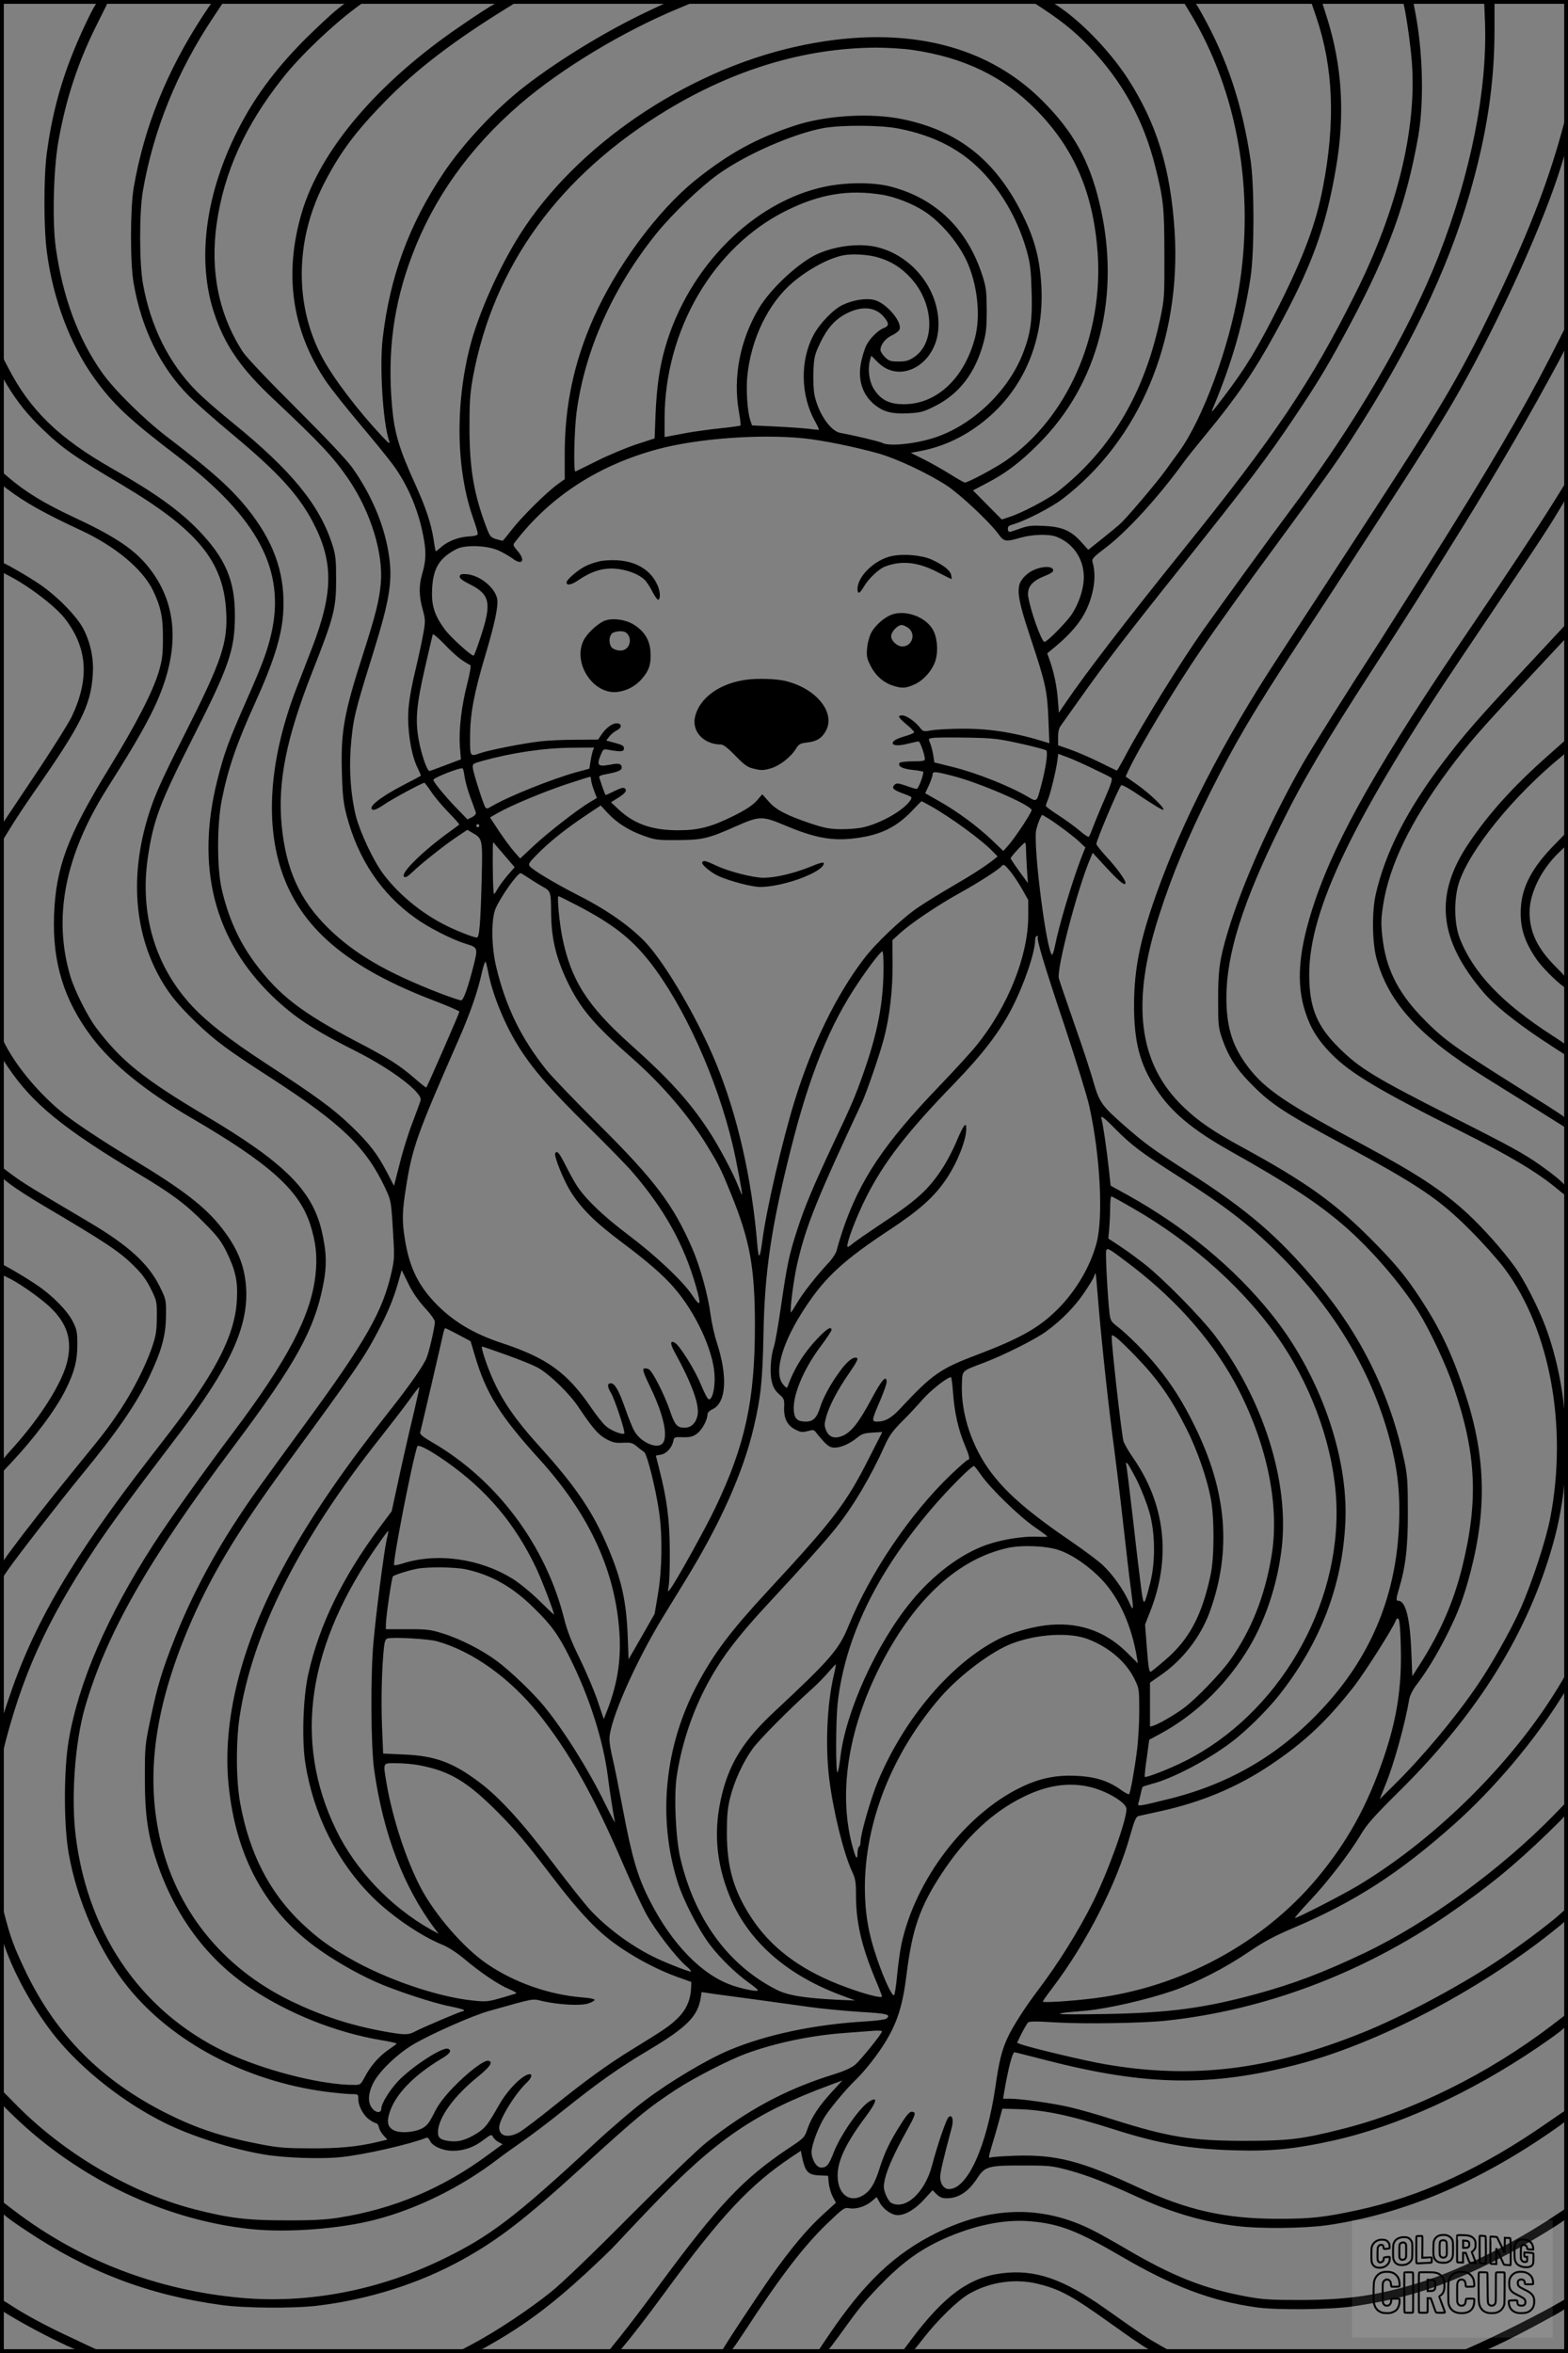 <?xml version="1.0" encoding="UTF-8"?>
<svg xmlns="http://www.w3.org/2000/svg" version="1.0" width="1024pt" height="1536pt" viewBox="0 0 1024 1536" preserveAspectRatio="xMidYMid meet">
  <rect x="0" y="0" width="1024" height="1536" fill="#808080" stroke="none"/>
  <g transform="translate(0.00 0.00) scale(1)">
    <g transform="translate(0,1536) scale(0.1,-0.1)" fill="#000000" stroke="none">
      <path d="M616 15317 c-33 -57 -100 -200 -146 -317 -82 -207 -134 -410 -165 -644 -20 -156 -20 -484 1 -640 39 -304 152 -605 308 -822 123 -172 232 -274 541 -509 531 -405 713 -749 616 -1165 -25 -109 -60 -203 -156 -420 -123 -279 -150 -352 -195 -530 -144 -569 -22 -1046 361 -1415 141 -135 266 -218 551 -361 229 -116 427 -267 415 -316 -3 -13 -27 -77 -52 -143 -26 -66 -64 -187 -84 -268 l-38 -148 -43 83 c-64 124 -118 194 -238 309 -115 111 -223 190 -557 408 -237 155 -381 267 -480 373 -241 258 -343 600 -290 967 36 246 77 355 290 776 243 478 278 581 279 805 1 230 -61 375 -238 559 -127 131 -283 243 -561 401 -352 200 -540 383 -685 666 l-50 97 0 -70 c0 -66 3 -74 49 -151 61 -101 130 -188 218 -273 137 -133 207 -183 528 -373 494 -294 664 -499 682 -826 11 -208 -27 -321 -277 -815 -140 -277 -186 -379 -222 -490 -126 -384 -108 -753 49 -1056 62 -119 124 -198 250 -320 131 -125 200 -177 496 -368 461 -299 618 -451 743 -717 35 -74 38 -87 47 -224 14 -225 14 -230 -4 -315 -56 -260 -168 -457 -569 -1004 -315 -431 -352 -482 -443 -621 -169 -258 -310 -529 -411 -788 -78 -198 -110 -305 -152 -507 -37 -175 -38 -186 -38 -390 0 -243 19 -375 80 -555 119 -351 330 -633 614 -821 250 -166 553 -286 844 -336 58 -9 106 -20 106 -23 0 -3 -23 -20 -51 -39 -63 -43 -118 -106 -155 -176 -29 -54 -30 -55 -74 -55 -198 0 -539 83 -784 190 -576 253 -947 767 -1031 1430 -32 252 -6 616 60 845 141 484 411 958 977 1711 398 531 520 751 578 1043 26 130 23 220 -10 360 -63 262 -244 442 -750 743 -416 247 -561 364 -725 583 -54 73 -136 236 -164 327 -117 388 -38 794 241 1235 145 228 220 356 279 471 204 397 194 730 -27 989 -91 106 -220 190 -477 309 -184 86 -306 160 -415 252 l-62 53 0 -44 c0 -40 4 -46 47 -79 120 -90 239 -157 486 -272 219 -102 397 -250 465 -388 52 -107 67 -177 66 -318 0 -106 -5 -139 -27 -215 -41 -134 -146 -339 -328 -635 -269 -439 -344 -641 -356 -955 -11 -307 64 -552 243 -791 133 -178 352 -356 649 -529 510 -297 705 -470 779 -692 39 -118 50 -218 36 -338 -30 -265 -180 -551 -538 -1027 -195 -259 -423 -579 -519 -728 -304 -472 -491 -903 -555 -1285 -32 -192 -32 -546 0 -730 54 -312 201 -645 387 -876 291 -361 774 -616 1298 -684 65 -8 138 -15 163 -15 43 0 44 -1 44 -32 0 -46 34 -109 73 -135 18 -13 38 -23 44 -23 6 0 14 -12 18 -27 3 -16 17 -40 31 -54 l24 -26 -67 -16 c-127 -30 -248 -42 -433 -41 -150 0 -208 4 -305 22 -270 51 -434 105 -640 208 -424 214 -716 508 -915 919 -77 161 -101 224 -141 379 l-28 111 -1 -117 c0 -105 3 -125 31 -205 67 -193 202 -431 337 -596 174 -212 437 -419 700 -551 179 -90 449 -176 662 -211 134 -22 374 -30 500 -16 157 17 448 84 551 125 10 5 19 -1 27 -19 16 -35 84 -65 148 -65 73 0 137 22 199 69 52 39 55 40 65 21 6 -11 22 -26 36 -33 l26 -14 -89 -65 c-298 -222 -621 -358 -983 -415 -87 -13 -171 -18 -345 -17 -253 0 -368 14 -598 73 -416 108 -856 367 -1174 694 l-93 94 0 -47 c0 -46 2 -49 88 -132 428 -413 989 -680 1551 -739 237 -25 577 1 807 60 278 71 570 216 808 399 34 26 104 76 156 112 52 36 172 126 265 201 234 187 364 279 564 398 246 147 318 219 337 339 l6 38 81 -12 c45 -6 172 -23 282 -38 110 -15 263 -36 340 -47 77 -11 224 -25 328 -32 185 -11 208 -17 175 -45 -7 -5 -65 -13 -128 -17 -338 -19 -655 -86 -900 -189 -148 -63 -383 -203 -545 -325 -73 -54 -232 -190 -335 -286 -520 -482 -682 -605 -995 -756 -417 -201 -875 -288 -1310 -249 -552 50 -1058 245 -1487 573 l-88 67 0 -38 c0 -44 13 -57 165 -159 408 -273 798 -423 1276 -489 154 -22 479 -24 634 -5 336 41 664 145 946 301 234 130 402 259 768 592 384 350 442 397 631 521 118 76 336 188 451 231 194 71 427 120 657 136 76 6 158 12 185 14 26 1 47 0 47 -4 0 -16 -140 -188 -176 -219 -25 -20 -74 -42 -139 -62 -313 -97 -566 -233 -837 -449 -58 -47 -276 -257 -498 -480 -232 -234 -442 -436 -510 -490 -140 -113 -355 -256 -510 -339 l-115 -61 66 0 c62 0 70 3 175 63 219 126 392 256 611 458 84 78 172 162 195 188 23 25 124 133 226 239 427 446 683 621 1175 802 l78 29 -66 -72 c-85 -92 -134 -166 -161 -242 -20 -59 -23 -62 -126 -130 -295 -197 -458 -370 -848 -899 -89 -121 -200 -267 -247 -325 l-85 -106 33 -3 c26 -3 38 2 54 21 83 100 156 194 292 379 364 496 550 695 820 876 l63 42 5 -27 c23 -113 40 -131 122 -134 l51 -2 4 -47 c3 -27 14 -66 26 -89 l21 -40 -80 -73 c-102 -92 -208 -217 -342 -406 -96 -136 -327 -486 -327 -497 0 -3 14 -5 30 -5 28 0 37 11 117 132 234 360 390 564 544 712 106 102 114 107 145 101 44 -8 105 11 146 45 l33 28 20 -36 c25 -45 78 -82 118 -82 50 0 113 38 172 102 l55 61 26 -26 c20 -20 37 -27 66 -27 79 0 144 43 204 137 47 71 72 78 299 77 170 0 187 -2 298 -32 124 -34 247 -82 462 -181 206 -94 418 -156 630 -182 151 -19 441 -16 590 5 489 70 979 274 1468 613 101 70 107 76 107 109 0 19 -2 34 -5 34 -3 0 -63 -40 -133 -89 -425 -296 -828 -481 -1239 -569 -213 -46 -302 -56 -513 -56 -349 0 -593 55 -919 206 -373 173 -534 214 -799 206 -81 -3 -155 -8 -164 -12 -14 -6 -12 6 12 86 16 51 37 125 47 163 l19 70 99 -3 c177 -5 340 -40 627 -131 292 -94 498 -130 793 -138 237 -7 394 9 638 63 425 94 901 311 1342 611 178 122 195 138 195 184 l0 39 -107 -82 c-418 -318 -912 -562 -1369 -676 -263 -67 -352 -77 -644 -77 -343 1 -487 24 -851 139 -97 31 -223 67 -280 80 -110 26 -321 56 -395 56 l-43 0 5 33 c27 160 56 273 70 270 5 0 97 -24 204 -51 654 -169 1081 -176 1648 -27 518 136 1167 474 1655 861 104 83 107 86 107 125 l0 41 -52 -47 c-75 -68 -293 -230 -428 -318 -254 -166 -607 -353 -860 -455 -606 -244 -1109 -306 -1683 -207 -129 22 -491 108 -554 132 l-21 8 29 60 c17 33 36 65 42 72 9 9 54 9 182 1 185 -11 574 -5 725 12 639 69 1272 307 1830 688 261 178 439 324 663 541 123 120 127 125 127 166 l0 42 -92 -95 c-349 -357 -827 -705 -1238 -901 -274 -130 -463 -201 -704 -267 -342 -93 -569 -123 -981 -131 -170 -3 -307 -3 -304 1 3 3 30 9 60 11 30 3 81 7 114 10 145 14 393 71 566 130 155 54 337 147 489 250 105 71 172 107 295 159 406 173 691 357 1052 678 258 230 518 537 701 829 36 56 42 74 42 120 l0 54 -38 -66 c-296 -506 -805 -1018 -1327 -1334 -103 -62 -400 -215 -418 -215 -5 0 37 48 93 108 116 122 261 310 335 433 40 69 86 121 261 294 511 507 835 1031 997 1610 129 458 110 984 -50 1415 -47 126 -141 309 -200 390 -80 111 -208 254 -307 346 -165 152 -326 258 -671 444 -519 278 -649 366 -762 512 -104 136 -143 258 -144 454 0 285 105 621 358 1132 141 287 290 539 605 1025 121 186 253 393 295 460 42 67 131 210 198 317 239 381 466 766 632 1070 145 264 143 260 143 337 l-1 68 -117 -230 c-182 -355 -397 -720 -790 -1345 -141 -223 -285 -450 -320 -505 -223 -344 -440 -689 -504 -800 -206 -359 -401 -798 -492 -1105 -52 -176 -61 -244 -61 -435 0 -171 2 -184 28 -260 38 -108 87 -186 171 -273 138 -144 217 -197 612 -410 501 -270 633 -359 839 -566 78 -78 176 -188 220 -246 297 -396 414 -1033 299 -1629 -28 -146 -121 -428 -196 -596 -64 -143 -194 -372 -286 -505 -144 -210 -356 -463 -541 -645 l-91 -90 38 95 c55 133 128 397 156 562 4 21 23 59 43 85 67 88 132 193 198 323 79 156 116 255 160 425 109 423 95 774 -47 1190 -82 242 -157 397 -283 590 -95 144 -161 224 -308 373 -246 249 -434 384 -856 614 -186 101 -286 169 -381 261 -296 281 -346 679 -160 1253 86 268 187 508 339 813 160 318 276 514 559 946 80 121 179 273 221 337 42 65 159 245 260 400 330 507 479 744 581 925 268 473 551 1099 664 1466 44 140 46 154 45 260 l-1 112 -20 -75 c-95 -362 -219 -690 -430 -1135 -226 -477 -359 -706 -800 -1383 -123 -188 -286 -439 -363 -557 -77 -118 -200 -306 -273 -418 -364 -555 -631 -1075 -803 -1560 -104 -293 -142 -482 -143 -712 -1 -243 37 -392 144 -553 99 -152 240 -269 490 -409 375 -211 560 -332 735 -482 176 -152 371 -377 487 -562 77 -124 181 -346 232 -496 148 -433 162 -739 55 -1173 -56 -226 -142 -424 -276 -634 l-50 -78 -6 154 c-8 219 -37 338 -84 338 -17 0 -16 13 2 75 44 145 60 274 59 505 0 195 -3 239 -22 330 -93 435 -280 819 -565 1160 -257 308 -459 482 -851 732 -226 144 -283 186 -415 302 -146 128 -162 151 -201 286 -17 63 -74 235 -126 382 -51 147 -96 278 -99 291 -16 62 121 584 204 780 l17 40 94 -102 c84 -90 120 -118 120 -93 0 19 -63 104 -124 169 -36 39 -66 77 -66 84 0 24 143 361 162 383 5 6 61 -26 138 -79 72 -48 133 -85 137 -81 11 11 -85 103 -169 163 l-77 54 17 37 c70 151 304 540 480 797 100 147 294 417 466 650 331 451 409 559 513 720 378 585 623 1094 769 1594 113 390 164 723 164 1077 l0 194 -34 0 -34 0 6 -148 c15 -440 -93 -985 -303 -1522 -196 -500 -545 -1097 -975 -1670 -96 -127 -446 -609 -557 -765 -144 -203 -397 -610 -508 -818 -31 -59 -59 -107 -61 -107 -2 0 -53 24 -112 54 -59 29 -144 66 -189 82 l-83 29 0 53 c0 39 6 61 21 80 11 15 68 95 126 177 150 213 314 426 653 850 446 559 566 716 749 990 153 227 224 347 360 602 251 472 366 790 443 1223 38 219 31 547 -19 808 l-16 82 -34 0 c-28 0 -33 -3 -29 -17 16 -55 46 -259 56 -385 34 -435 -96 -970 -368 -1513 -289 -579 -520 -923 -1127 -1676 -362 -449 -638 -808 -760 -988 l-50 -73 -6 78 c-7 93 -24 175 -50 253 l-20 56 53 44 c139 117 205 212 239 341 21 81 22 150 3 215 -4 17 11 33 83 87 139 104 348 332 515 563 20 28 87 111 148 185 193 233 314 410 445 650 241 438 332 687 400 1085 60 350 40 666 -60 983 l-36 112 -34 0 c-19 0 -35 -1 -35 -3 0 -2 16 -50 36 -108 112 -330 126 -687 43 -1114 -45 -235 -123 -444 -286 -770 -139 -277 -220 -410 -361 -595 -84 -110 -87 -113 -67 -65 122 291 197 555 242 845 25 166 25 598 0 765 -55 366 -152 657 -315 950 -49 88 -51 90 -90 93 l-41 3 50 -83 c311 -513 426 -1168 318 -1813 -62 -373 -234 -839 -388 -1052 -27 -37 -69 -95 -93 -128 -54 -75 -244 -299 -289 -341 -19 -18 -74 -63 -123 -102 l-89 -71 -45 50 c-67 75 -125 100 -241 106 -81 4 -105 2 -156 -16 -82 -29 -79 -29 -83 -5 -2 17 5 23 40 33 77 23 244 109 314 162 505 384 779 1037 735 1748 -26 411 -117 706 -308 1001 -111 170 -287 355 -437 459 -71 49 -77 51 -138 50 -53 0 -60 -2 -44 -12 174 -111 266 -183 369 -291 217 -227 355 -478 432 -785 53 -211 59 -268 59 -571 1 -276 0 -289 -27 -420 -90 -423 -261 -748 -533 -1011 -44 -42 -108 -97 -144 -124 -72 -52 -227 -133 -306 -159 l-52 -17 -94 95 -94 95 80 42 c131 67 224 137 346 259 397 394 544 975 400 1575 -66 279 -173 469 -375 670 -380 379 -939 500 -1610 350 -719 -161 -1431 -645 -1798 -1223 -137 -216 -273 -519 -328 -735 -98 -385 -90 -806 22 -1123 16 -45 29 -89 29 -97 0 -11 -16 -16 -62 -19 -68 -4 -138 -33 -183 -74 -15 -14 -28 -24 -30 -22 -1 2 -8 38 -14 81 -16 100 -51 205 -113 342 -112 246 -142 345 -158 525 -31 355 10 663 131 983 141 374 376 703 705 987 268 231 672 475 1037 626 l118 49 -80 3 -81 3 -147 -69 c-268 -125 -585 -317 -813 -493 -193 -149 -404 -374 -535 -570 -225 -337 -349 -676 -396 -1079 -21 -183 1 -540 41 -665 9 -27 4 -24 -43 25 -156 166 -313 371 -389 510 -184 337 -183 762 2 1130 104 205 203 341 399 542 206 213 460 407 831 634 l55 34 -62 0 c-71 0 -94 -12 -323 -168 -543 -369 -919 -811 -1040 -1222 -117 -399 -64 -767 157 -1096 33 -49 132 -174 219 -277 88 -104 185 -223 216 -265 105 -141 178 -318 208 -503 14 -84 10 -137 -14 -219 -21 -73 -20 -141 4 -227 18 -67 19 -77 5 -155 -8 -46 -30 -149 -49 -229 -48 -201 -58 -293 -46 -415 11 -108 31 -187 62 -247 10 -21 18 -40 16 -41 -2 -2 -52 -29 -113 -60 -159 -83 -238 -148 -200 -162 9 -4 39 10 73 34 50 35 249 142 263 142 4 0 23 -26 44 -57 21 -32 72 -93 113 -135 42 -43 74 -79 71 -81 -2 -2 -31 -23 -64 -47 -173 -125 -320 -269 -297 -292 9 -9 22 -2 55 29 60 58 211 177 290 230 l69 46 36 -21 c62 -35 64 -42 58 -287 -8 -303 -15 -395 -32 -395 -20 0 -131 43 -204 80 -158 79 -309 203 -410 339 -61 82 -147 264 -175 371 -33 128 -46 298 -35 446 15 187 25 232 140 599 120 385 138 501 105 691 -32 181 -113 369 -232 538 -38 53 -164 187 -368 391 -182 181 -327 334 -349 368 -157 242 -215 526 -171 837 48 337 187 644 434 954 112 141 314 335 475 455 l69 51 -57 0 c-54 0 -61 -3 -129 -57 -40 -31 -135 -120 -213 -197 -206 -207 -347 -400 -459 -631 -197 -406 -247 -822 -138 -1154 69 -212 174 -365 391 -568 306 -288 392 -380 490 -524 143 -212 225 -478 209 -674 -10 -113 -33 -205 -113 -455 -130 -402 -150 -520 -141 -796 4 -135 10 -188 30 -265 75 -287 226 -513 451 -673 88 -63 242 -141 329 -167 77 -24 78 -27 52 -133 -38 -151 -68 -236 -84 -236 -9 0 -68 20 -132 44 -352 136 -563 258 -737 429 -185 182 -275 381 -303 672 -26 282 30 565 200 998 142 360 156 415 156 602 0 129 -3 160 -23 224 -82 262 -267 488 -652 801 -91 73 -199 168 -240 210 -178 181 -296 418 -346 695 -25 138 -25 468 -1 609 70 401 224 781 463 1138 l72 108 -38 0 c-37 0 -39 -2 -108 -107 -235 -362 -381 -724 -449 -1118 -23 -139 -24 -492 0 -625 51 -296 176 -549 360 -734 45 -45 174 -159 287 -253 290 -241 425 -388 519 -563 141 -266 140 -466 -5 -839 -25 -64 -69 -179 -99 -256 -171 -445 -205 -857 -99 -1183 124 -378 430 -639 1009 -858 85 -33 155 -63 155 -68 0 -9 -208 -485 -216 -495 -2 -2 -35 24 -74 58 -104 90 -174 134 -374 238 -366 192 -515 306 -672 518 -105 142 -175 299 -217 485 -31 139 -30 419 1 577 41 206 97 369 217 633 121 267 174 435 184 585 16 237 -48 439 -203 646 -116 154 -241 268 -557 509 -149 114 -343 305 -422 417 -156 220 -258 495 -303 818 -23 166 -15 507 16 685 49 282 130 528 257 779 40 80 73 146 73 148 0 2 -16 3 -35 3 -30 0 -37 -5 -59 -43z m5343 -283 c336 -49 593 -173 806 -389 249 -252 374 -541 403 -931 40 -544 -198 -1084 -602 -1363 -70 -48 -244 -141 -265 -141 -5 0 -48 24 -95 54 -47 29 -124 73 -172 97 l-86 43 64 12 c136 26 265 83 383 171 290 215 436 559 403 946 -13 161 -48 281 -123 432 -174 348 -415 540 -776 616 -209 44 -505 27 -712 -42 -248 -82 -428 -181 -643 -353 -248 -199 -517 -562 -668 -902 -129 -291 -189 -577 -188 -895 l0 -157 -46 -33 c-71 -51 -236 -214 -299 -296 -31 -40 -58 -73 -61 -73 -2 0 -22 5 -43 11 -35 11 -40 18 -63 78 -82 217 -110 385 -110 651 0 171 4 225 23 330 135 726 563 1315 1266 1741 440 266 898 404 1359 408 80 0 183 -6 245 -15z m-92 -513 c240 -47 420 -142 564 -299 127 -139 221 -311 275 -502 22 -80 27 -122 31 -261 6 -183 -6 -274 -53 -396 -94 -252 -332 -480 -584 -561 -124 -40 -293 -57 -336 -34 -19 10 -186 50 -276 66 -65 12 -143 127 -169 247 -6 30 -9 98 -7 155 4 94 8 109 45 187 46 96 99 154 172 191 98 50 185 43 240 -19 38 -44 39 -62 4 -76 -38 -14 -91 -66 -115 -113 -11 -21 -26 -70 -34 -108 -25 -118 9 -220 94 -285 57 -43 110 -56 214 -51 78 4 96 8 174 47 157 78 263 216 316 411 19 70 22 109 22 220 -1 118 -4 145 -28 220 -98 304 -302 503 -596 581 -111 30 -290 30 -430 1 -468 -97 -893 -523 -1045 -1047 -38 -131 -56 -260 -64 -438 l-6 -159 -120 -39 c-66 -22 -181 -70 -255 -107 -74 -37 -138 -68 -142 -70 -14 -6 -8 264 7 385 54 406 235 812 522 1169 104 128 283 300 404 387 180 129 491 265 687 301 119 21 371 20 489 -3z m-108 -432 c85 -13 204 -60 277 -108 114 -74 234 -219 287 -347 63 -152 81 -346 43 -484 -74 -273 -265 -441 -487 -428 -82 4 -135 36 -176 105 -28 49 -37 125 -21 184 l8 27 43 -43 c145 -146 380 -15 395 220 15 237 -156 468 -393 530 -112 29 -266 13 -390 -40 -123 -53 -312 -227 -391 -361 -121 -205 -168 -446 -129 -669 9 -48 13 -90 11 -93 -3 -2 -63 -11 -133 -18 -70 -7 -166 -21 -213 -29 -47 -9 -100 -19 -117 -22 l-33 -6 0 118 c0 579 318 1124 795 1360 217 108 406 139 624 104z m-23 -410 c87 -26 151 -67 213 -135 152 -166 161 -425 18 -517 -33 -22 -53 -27 -100 -27 -51 0 -62 4 -88 29 -16 16 -29 37 -29 46 0 35 32 76 75 96 24 11 47 29 50 40 16 50 -85 168 -162 190 -54 15 -140 2 -211 -32 -61 -29 -150 -122 -189 -196 -89 -166 -85 -394 9 -562 16 -29 28 -54 26 -56 -2 -1 -32 1 -68 6 -36 4 -134 11 -217 15 l-152 7 -11 33 c-19 56 -28 195 -20 284 23 245 137 481 298 617 102 86 231 156 327 176 57 12 167 6 231 -14z m-490 -1180 c121 -12 334 -55 494 -100 119 -34 325 -131 445 -210 86 -57 275 -234 332 -311 40 -55 48 -57 148 -28 77 22 182 25 232 7 102 -38 172 -131 180 -241 7 -78 -24 -183 -77 -265 -35 -53 -161 -181 -179 -181 -19 0 -91 202 -106 295 -9 60 23 101 103 133 45 18 62 29 60 41 -7 36 -114 20 -168 -25 -82 -69 -79 -120 24 -430 95 -286 105 -333 113 -523 l6 -153 -22 7 c-195 61 -362 89 -541 88 -80 0 -171 -5 -203 -10 -56 -10 -59 -9 -78 16 -31 40 -90 81 -116 81 -34 0 -29 -12 27 -59 28 -23 50 -46 50 -51 0 -5 -26 -16 -57 -25 -58 -17 -83 -31 -83 -46 0 -17 41 -19 98 -4 33 8 65 15 71 15 10 0 41 -88 41 -117 0 -10 -20 -13 -79 -13 -45 0 -83 -5 -86 -10 -14 -22 18 -39 86 -46 38 -4 69 -10 69 -13 0 -26 -33 -111 -43 -111 -7 0 -39 9 -71 21 -52 18 -61 18 -74 6 -21 -22 -9 -33 58 -58 58 -21 59 -22 44 -45 -42 -63 -188 -147 -304 -174 -30 -8 -96 -13 -146 -13 -76 1 -107 7 -199 37 -159 54 -227 89 -275 144 l-42 47 -36 -42 c-26 -29 -69 -58 -147 -97 -148 -74 -232 -96 -365 -96 -172 0 -289 41 -392 138 l-48 45 44 27 c51 33 62 48 47 63 -8 8 -26 4 -66 -16 -31 -15 -57 -27 -59 -27 -3 0 -12 24 -22 53 -9 28 -19 57 -21 63 -2 7 12 14 34 18 86 16 113 26 113 45 0 25 -18 31 -71 20 -86 -16 -95 -7 -64 67 15 35 15 36 57 28 75 -13 93 -11 93 11 0 16 -12 23 -58 35 l-58 16 21 27 c11 14 33 32 48 39 33 16 35 42 5 46 -29 4 -73 -26 -104 -72 l-23 -34 -147 -1 c-81 0 -186 -5 -235 -11 -110 -13 -332 -57 -386 -76 -70 -24 -68 -27 -68 107 0 147 26 285 100 533 63 211 85 320 77 367 -15 75 -115 155 -202 161 -30 2 -40 -1 -43 -14 -2 -12 16 -27 66 -52 132 -66 144 -122 73 -338 -23 -71 -44 -128 -48 -128 -18 0 -151 121 -188 171 -68 93 -88 156 -83 264 7 136 47 202 158 260 56 30 202 25 277 -9 31 -15 72 -38 89 -51 65 -50 89 -14 33 50 -27 31 -30 38 -18 53 230 301 550 508 943 612 259 68 655 97 942 69z m-2229 -1448 c25 -17 49 -31 55 -33 5 -2 -3 -52 -20 -119 -38 -146 -56 -299 -49 -410 l7 -86 -98 -37 c-53 -20 -101 -38 -106 -39 -16 -4 -55 110 -72 206 -23 129 -14 225 41 467 26 113 49 211 51 218 2 7 34 -20 75 -62 39 -42 91 -89 116 -105z m3647 -545 c88 -19 164 -40 169 -45 12 -12 -4 -119 -34 -231 -29 -108 -27 -106 -87 -71 -121 71 -333 155 -489 194 l-121 30 -7 46 c-4 25 -13 60 -20 78 -13 32 -13 32 18 36 18 3 118 4 222 2 174 -3 204 -7 349 -39z m-2793 -48 c-4 -13 -11 -44 -15 -70 l-7 -46 -82 -22 c-157 -43 -445 -158 -554 -222 -29 -18 -36 -19 -44 -7 -14 23 -77 221 -81 254 -3 29 -1 30 62 48 196 54 405 85 592 86 l138 1 -9 -22z m3264 -114 c61 -29 116 -56 122 -61 10 -7 0 -40 -43 -139 -31 -71 -65 -154 -76 -184 -11 -30 -23 -58 -27 -62 -3 -4 -32 14 -62 41 -31 26 -93 71 -138 100 -44 28 -81 56 -81 60 0 5 6 24 14 42 17 42 52 187 61 251 l6 47 57 -21 c31 -11 107 -45 167 -74z m-4101 -54 c4 -28 20 -88 37 -133 17 -45 33 -90 36 -99 3 -11 -4 -21 -24 -32 l-30 -15 -70 72 c-71 73 -153 172 -153 186 0 14 177 83 191 75 4 -2 9 -26 13 -54z m3188 5 c170 -43 504 -187 515 -222 4 -12 -102 -173 -149 -228 l-36 -40 -73 70 c-97 92 -227 188 -344 254 l-93 53 24 51 c13 29 24 60 24 70 0 23 16 22 132 -8z m-2362 -25 c0 -11 9 -42 19 -70 l19 -49 -45 -27 c-77 -45 -274 -198 -367 -285 l-89 -83 -39 44 c-22 25 -66 85 -99 134 l-59 90 51 29 c83 48 294 136 449 188 80 26 148 48 153 48 4 1 7 -8 7 -19z m2218 -172 c129 -72 336 -223 407 -298 l30 -31 -25 -20 c-56 -44 -142 -100 -270 -174 -74 -43 -175 -105 -225 -139 -107 -73 -275 -232 -354 -336 -180 -236 -337 -558 -450 -921 -80 -258 -185 -708 -212 -914 -16 -123 -25 -132 -33 -34 -36 436 -129 845 -270 1189 -119 289 -327 645 -458 786 -98 104 -250 212 -431 304 -164 84 -305 168 -328 196 -10 13 -3 25 47 75 78 80 184 165 312 251 l105 70 46 -50 c60 -64 140 -115 238 -149 72 -26 89 -28 218 -27 163 1 201 10 381 90 153 68 172 68 313 9 203 -86 318 -107 473 -86 161 21 264 72 368 182 30 32 56 58 58 59 1 0 28 -14 60 -32z m775 -85 c66 -43 159 -113 198 -150 l37 -35 -28 -71 c-59 -154 -145 -440 -171 -574 -7 -35 -16 -60 -20 -55 -36 41 -116 657 -104 801 3 31 33 111 42 111 2 0 22 -12 46 -27z m-3723 -43 c0 -5 -4 -10 -10 -10 -5 0 -10 5 -10 10 0 6 5 10 10 10 6 0 10 -4 10 -10z m164 -193 l67 -78 -41 -47 c-23 -26 -54 -67 -69 -92 -24 -41 -26 -43 -28 -20 -6 67 -7 328 -2 322 3 -4 36 -42 73 -85z m3406 51 c0 -18 3 -78 6 -133 l7 -100 -57 78 c-31 43 -56 81 -56 84 0 9 84 101 93 102 4 1 7 -14 7 -31z m-28 -267 l43 -76 0 -110 c-2 -258 -132 -584 -336 -837 -37 -46 -146 -165 -242 -265 -365 -379 -522 -615 -635 -948 -16 -49 -33 -105 -37 -124 -4 -19 -26 -54 -50 -80 -84 -90 -173 -203 -210 -267 -21 -35 -39 -63 -40 -62 -8 13 18 217 40 312 57 250 124 417 425 1061 28 59 116 315 141 410 39 146 60 327 58 504 l-1 144 54 49 c70 63 243 180 390 261 127 71 250 150 270 174 11 13 18 10 49 -27 21 -24 57 -77 81 -119z m-3217 66 c28 -19 69 -44 92 -57 49 -27 51 -35 52 -160 1 -171 29 -293 102 -449 86 -181 172 -284 423 -505 200 -175 378 -383 500 -585 74 -122 86 -147 151 -307 123 -303 155 -480 155 -859 0 -484 -63 -777 -257 -1184 -61 -130 -260 -488 -296 -534 -17 -22 -17 -21 -10 23 5 25 8 128 7 230 -1 196 -18 332 -68 527 l-23 91 33 6 c37 7 72 46 81 88 5 27 8 28 63 26 45 -1 64 3 90 22 33 23 69 88 70 125 0 12 12 26 32 35 91 42 102 212 29 437 -16 49 -34 131 -41 183 -16 125 -68 312 -119 430 -124 286 -246 447 -611 810 -152 151 -303 309 -337 350 -169 209 -270 417 -333 680 -32 135 -33 315 -2 383 36 79 141 227 162 227 3 0 28 -15 55 -33z m321 -181 c225 -118 344 -210 464 -361 223 -282 442 -763 545 -1200 22 -92 65 -319 61 -323 -2 -1 -11 19 -21 45 -32 87 -135 280 -202 380 -126 190 -257 333 -510 559 -280 251 -386 419 -442 701 -19 98 -34 263 -24 263 4 0 61 -29 129 -64z m3002 -202 c-11 -10 42 -187 177 -589 73 -220 145 -453 159 -517 71 -321 92 -724 47 -893 -44 -166 -151 -340 -287 -463 -107 -99 -235 -168 -486 -263 -247 -93 -299 -129 -508 -353 -58 -63 -100 -86 -151 -86 -38 0 -38 6 20 140 22 52 41 105 41 118 0 51 -32 15 -100 -113 -82 -153 -132 -216 -190 -239 -51 -20 -86 -8 -105 37 -12 29 -12 42 0 86 19 71 74 178 151 288 50 73 61 95 49 99 -23 9 -61 -21 -109 -86 -60 -81 -111 -174 -131 -240 -21 -66 -45 -90 -92 -90 -49 0 -70 14 -77 55 -18 96 54 278 174 437 38 51 70 99 70 106 0 26 -28 10 -86 -50 -89 -92 -155 -195 -198 -313 -7 -19 -9 -19 -32 8 -64 75 -5 279 150 510 128 193 250 304 546 499 194 128 294 217 372 335 70 104 128 251 128 322 0 30 -2 33 -14 21 -7 -8 -31 -55 -51 -105 -21 -49 -58 -121 -83 -160 -96 -150 -169 -217 -422 -384 -85 -57 -165 -112 -177 -124 -13 -11 -25 -18 -28 -16 -12 13 55 192 122 324 116 230 269 427 574 741 186 192 297 337 378 494 80 156 151 364 151 444 0 14 5 26 12 26 6 0 9 -3 6 -6z m-1008 -197 c0 -230 -38 -430 -134 -700 -51 -145 -77 -205 -194 -452 -132 -281 -186 -410 -235 -561 -54 -166 -66 -223 -107 -503 -17 -118 -37 -234 -45 -258 -22 -66 -29 -173 -15 -231 9 -38 22 -60 48 -83 33 -29 35 -35 33 -85 -3 -73 20 -119 73 -146 35 -18 46 -19 81 -10 36 10 41 9 55 -10 8 -11 31 -38 51 -60 29 -30 44 -38 70 -38 42 0 103 28 148 66 28 23 45 29 98 32 l65 4 -82 -161 c-155 -308 -233 -409 -672 -883 -235 -254 -344 -398 -451 -598 -217 -404 -265 -876 -131 -1298 38 -120 137 -311 211 -408 66 -87 168 -186 256 -249 31 -22 56 -43 57 -47 0 -11 -83 4 -160 29 -204 67 -405 273 -552 567 -75 148 -112 278 -168 574 -28 147 -59 303 -70 347 -11 44 -20 99 -20 122 0 119 168 500 350 798 37 61 104 170 149 243 227 370 375 702 444 997 46 196 57 303 63 605 7 402 50 696 175 1194 124 497 256 824 447 1106 73 108 143 199 155 200 4 0 7 -46 7 -103z m-2581 -37 c29 -150 114 -354 207 -497 92 -143 208 -275 446 -509 123 -121 253 -254 287 -294 210 -243 338 -474 416 -747 36 -125 30 -140 -23 -60 -61 93 -241 262 -422 398 -154 116 -268 224 -327 310 -17 24 -51 86 -77 137 -43 86 -58 104 -70 84 -10 -17 53 -173 99 -248 70 -112 159 -201 330 -329 176 -132 274 -217 346 -300 139 -159 254 -403 265 -565 6 -83 -12 -165 -36 -165 -8 0 -29 39 -52 95 -38 95 -138 255 -170 274 -31 19 -33 -5 -4 -57 116 -212 166 -349 151 -418 -11 -50 -42 -79 -84 -79 -49 0 -65 18 -96 111 -35 103 -113 257 -137 270 -11 6 -26 8 -33 5 -11 -4 0 -35 45 -128 88 -183 117 -329 72 -365 -40 -32 -141 16 -179 85 -12 20 -38 84 -58 142 -44 125 -70 170 -96 170 -24 0 -24 -21 0 -61 25 -40 96 -257 88 -266 -12 -12 -87 18 -121 48 -19 16 -62 71 -97 122 -153 225 -287 322 -574 417 -196 64 -334 148 -451 273 -107 115 -161 230 -189 402 -20 119 -19 185 5 335 42 269 70 348 350 985 70 160 120 303 146 422 10 45 21 79 25 75 3 -4 11 -36 18 -72z m4091 -1016 c108 -109 172 -158 409 -309 334 -212 491 -336 697 -546 365 -375 601 -791 708 -1249 37 -158 49 -294 43 -470 -16 -460 -175 -855 -479 -1190 -281 -311 -609 -508 -1011 -610 -209 -52 -220 -54 -213 -32 3 9 10 36 15 60 5 24 11 46 14 48 2 2 29 11 59 19 133 34 357 151 514 268 97 72 234 207 314 307 272 343 417 719 436 1135 20 434 -170 968 -482 1356 -243 303 -566 570 -940 778 l-111 61 -12 113 c-13 119 -38 290 -47 320 -10 31 10 18 86 -59z m120 -522 c396 -227 749 -548 973 -884 208 -312 339 -695 354 -1034 30 -684 -382 -1387 -992 -1692 -97 -49 -252 -109 -259 -101 -2 2 3 58 13 123 l16 119 65 35 c224 120 417 301 562 527 125 193 210 443 239 695 48 430 -121 964 -438 1383 -89 117 -328 361 -453 461 -47 37 -120 91 -163 119 l-79 52 6 65 c3 36 6 98 6 138 0 39 3 72 8 72 4 0 68 -35 142 -78z m-5 -378 c309 -239 541 -509 695 -808 188 -369 266 -758 215 -1076 -44 -268 -132 -491 -273 -689 -59 -83 -219 -249 -296 -307 -62 -47 -166 -107 -203 -119 l-23 -6 0 144 0 143 69 48 c143 98 261 249 321 413 145 399 113 788 -100 1218 -75 153 -147 266 -243 384 -72 89 -194 211 -259 261 -41 31 -46 40 -52 84 -12 105 -28 396 -22 411 5 15 8 15 34 0 15 -9 77 -55 137 -101z m-4621 -271 c38 -40 66 -80 66 -92 0 -32 -38 -198 -55 -237 -20 -50 -118 -189 -241 -344 -547 -691 -847 -1219 -984 -1733 -62 -236 -86 -460 -71 -665 37 -474 223 -840 557 -1091 116 -87 272 -178 409 -239 128 -57 375 -138 483 -159 51 -10 92 -21 92 -25 0 -5 -5 -8 -11 -8 -12 0 -263 -107 -314 -134 -39 -21 -69 -20 -196 3 -224 41 -406 101 -608 198 -452 219 -758 602 -860 1078 -88 408 -28 839 186 1349 142 337 315 627 634 1063 471 643 514 706 605 878 65 122 103 214 134 322 l23 82 43 -87 c28 -58 65 -111 108 -159z m4400 17 c21 -253 69 -695 102 -935 13 -99 40 -319 59 -490 19 -170 41 -362 50 -425 20 -152 19 -156 -15 -81 -37 79 -103 172 -167 233 -26 25 -115 92 -198 149 -280 191 -422 313 -529 452 -129 169 -203 392 -194 587 4 86 -6 78 148 136 130 50 338 154 404 204 97 71 183 158 244 248 33 48 63 97 67 110 4 13 8 22 10 20 2 -2 10 -95 19 -208z m-4180 -193 l79 -42 27 -90 c73 -250 164 -396 423 -681 315 -348 484 -702 519 -1092 18 -197 -5 -360 -74 -540 l-25 -64 -42 124 c-23 67 -76 191 -116 273 -53 107 -81 180 -100 255 -120 482 -441 911 -863 1155 -60 35 -81 52 -78 64 6 21 142 605 151 649 4 17 10 32 13 32 4 -1 43 -20 86 -43z m4421 -139 c148 -153 233 -275 335 -478 69 -138 129 -310 156 -446 25 -125 25 -387 0 -504 -57 -268 -141 -425 -300 -559 -41 -36 -81 -68 -89 -73 -12 -6 -17 19 -27 150 l-12 157 30 77 c143 355 104 709 -112 1017 -29 42 -56 90 -60 106 -16 79 -76 612 -76 678 0 16 5 14 38 -11 20 -17 73 -68 117 -114z m-4107 7 c85 -30 178 -68 208 -85 76 -44 203 -167 260 -253 95 -141 130 -182 183 -211 43 -23 62 -27 110 -24 50 2 61 0 90 -24 17 -15 39 -31 47 -36 19 -10 76 -238 98 -389 23 -161 20 -376 -7 -538 l-22 -130 -85 -149 -85 -148 -6 158 c-9 220 -40 359 -121 554 -100 243 -214 412 -452 675 -166 183 -252 309 -319 468 -36 86 -68 187 -59 187 4 0 76 -25 160 -55z m2916 -247 c8 -124 35 -243 76 -339 31 -74 37 -99 20 -99 -5 0 -55 -44 -111 -97 -265 -254 -526 -640 -666 -983 -64 -158 -119 -221 -480 -558 -200 -185 -295 -333 -347 -541 -58 -232 -42 -445 49 -669 117 -287 363 -508 716 -642 l104 -39 -120 5 c-214 11 -318 28 -393 65 -315 160 -534 458 -629 859 -30 130 -43 399 -24 531 28 193 93 396 182 571 102 197 202 331 450 597 191 205 343 375 405 453 115 143 230 336 325 548 26 58 51 92 109 150 42 41 102 106 135 144 50 58 161 146 185 146 4 0 10 -46 14 -102z m-3518 -114 c-45 -188 -89 -385 -122 -539 l-26 -120 -79 -106 c-240 -322 -394 -636 -465 -954 -35 -152 -44 -433 -20 -585 53 -337 208 -645 440 -875 124 -123 316 -254 455 -310 39 -16 95 -52 145 -94 108 -91 225 -169 294 -197 31 -13 50 -25 42 -27 -8 -3 -33 -10 -55 -17 -129 -38 -135 -39 -228 -29 -229 23 -570 140 -805 276 -134 77 -210 133 -309 226 -213 202 -344 457 -404 784 -28 150 -29 403 -4 568 83 544 388 1150 915 1815 72 91 159 204 193 251 34 48 63 85 65 84 2 -2 -13 -70 -32 -151z m204 -332 c266 -186 452 -405 591 -697 39 -82 124 -305 116 -305 -1 0 -45 42 -97 93 -52 51 -129 114 -171 140 -216 134 -496 173 -722 100 -27 -8 -50 -13 -53 -10 -12 12 119 685 151 775 6 16 80 -23 185 -96z m4514 -124 c31 -62 68 -158 83 -213 38 -135 39 -323 4 -460 -39 -152 -42 -154 -57 -45 -7 52 -32 257 -54 454 -23 198 -43 363 -46 368 -3 4 -1 8 5 8 5 0 34 -51 65 -112z m-1018 35 c58 -85 247 -269 346 -338 48 -33 87 -62 88 -65 0 -3 -25 -3 -56 -2 -93 6 -235 -16 -337 -51 -171 -59 -353 -196 -497 -372 -227 -277 -428 -721 -462 -1017 -6 -54 -15 -98 -19 -98 -12 0 -11 331 1 448 46 424 251 850 616 1276 104 122 257 276 275 276 3 0 23 -26 45 -57z m-3882 -429 c-16 -72 -68 -470 -85 -664 -20 -213 -17 -679 4 -830 59 -420 192 -767 396 -1040 l26 -34 -53 29 c-262 148 -491 389 -617 650 -283 583 -189 1210 284 1877 30 43 56 77 57 75 1 -1 -4 -30 -12 -63z m4395 -64 c88 -31 197 -107 279 -194 113 -122 192 -298 227 -508 l6 -36 -73 72 c-146 144 -327 203 -538 175 -96 -13 -221 -49 -295 -87 -312 -157 -618 -517 -791 -928 -46 -110 -114 -346 -114 -396 0 -15 -4 -30 -10 -33 -5 -3 -10 -23 -10 -43 0 -55 -15 -28 -39 68 -87 352 -14 773 204 1187 219 415 497 667 815 738 94 21 256 14 339 -15z m-3878 -124 c166 -36 304 -113 444 -251 114 -111 162 -177 234 -322 129 -256 221 -544 251 -783 11 -88 36 -248 46 -295 3 -11 -26 43 -64 120 -106 218 -268 477 -398 636 -70 86 -221 231 -309 296 -93 70 -240 145 -350 179 -81 26 -105 29 -232 29 l-143 0 0 30 c1 55 38 307 46 315 12 10 100 38 155 49 70 14 248 12 320 -3z m6107 -506 c7 -266 -26 -474 -113 -728 -107 -313 -237 -547 -433 -782 -356 -426 -893 -715 -1461 -785 -146 -18 -331 -30 -331 -21 0 3 26 41 59 84 227 298 424 685 514 1009 26 91 36 114 52 118 11 3 74 16 140 31 270 59 503 156 721 302 226 151 372 290 550 518 71 93 250 374 270 427 5 13 10 15 18 7 6 -6 12 -76 14 -180z m-2043 50 c139 -53 252 -151 306 -265 28 -57 29 -66 29 -205 0 -80 -7 -200 -16 -265 -15 -118 -41 -263 -50 -277 -3 -4 -28 9 -55 29 -83 59 -167 85 -295 91 -129 5 -232 -16 -350 -72 -369 -175 -699 -608 -788 -1032 -8 -38 -20 -125 -27 -194 -6 -69 -15 -129 -20 -134 -11 -12 -62 95 -108 228 -60 172 -82 303 -83 471 0 434 180 885 497 1249 125 142 330 296 463 347 166 63 376 75 497 29z m-4251 -14 c231 -65 474 -238 664 -474 199 -249 359 -533 554 -987 54 -126 122 -272 150 -322 57 -104 192 -279 258 -336 24 -20 38 -37 31 -37 -19 0 -180 64 -251 100 -145 73 -293 183 -400 296 -36 38 -148 179 -250 314 -202 267 -348 427 -480 526 -173 130 -290 173 -496 181 l-132 6 -7 175 c-7 165 -2 383 12 514 4 40 10 58 22 62 35 11 268 -2 325 -18z m2591 -222 c-44 -187 -56 -459 -30 -674 26 -210 92 -479 146 -599 26 -56 29 -75 29 -160 0 -177 35 -331 125 -548 25 -59 45 -111 45 -115 0 -17 -140 22 -285 79 -260 103 -445 245 -570 437 -114 175 -158 328 -158 551 0 111 4 159 21 229 26 106 85 235 146 319 42 59 233 252 381 385 39 34 90 87 115 116 25 29 46 52 48 51 2 -2 -4 -34 -13 -71z m-2703 -588 c196 -38 310 -106 508 -305 112 -112 189 -203 332 -391 210 -276 326 -398 478 -499 115 -77 246 -144 365 -187 l90 -32 -2 -41 c-3 -76 -32 -142 -88 -196 -51 -50 -83 -72 -298 -204 -159 -98 -300 -200 -514 -372 -98 -79 -197 -154 -220 -167 -75 -42 -133 -28 -133 31 0 52 107 225 184 296 26 25 34 51 16 51 -44 0 -144 -100 -201 -201 -73 -128 -89 -149 -141 -183 -72 -45 -121 -60 -180 -53 -60 7 -78 20 -78 57 0 94 104 238 265 367 77 63 97 94 64 101 -28 5 -134 -76 -227 -172 -66 -69 -100 -115 -128 -172 -32 -64 -46 -81 -78 -98 -54 -27 -143 -33 -184 -12 -41 21 -48 54 -27 118 38 118 159 242 338 349 56 33 70 54 43 65 -35 14 -232 -114 -324 -209 -57 -60 -112 -149 -112 -182 0 -29 -32 -30 -57 -1 -32 37 -31 97 4 167 37 76 158 192 263 254 120 70 389 189 495 218 307 86 277 81 352 63 104 -23 250 -31 296 -14 22 7 40 18 40 23 1 6 -34 13 -78 16 -217 17 -444 96 -623 218 -151 102 -340 319 -435 499 -93 177 -183 450 -222 677 -24 144 -28 135 64 135 44 0 112 -6 153 -14z m4376 -141 c102 -24 224 -94 237 -136 15 -45 -112 -402 -214 -609 -97 -195 -229 -406 -361 -580 -82 -108 -166 -238 -200 -312 -37 -80 -55 -150 -79 -318 -58 -395 -183 -670 -304 -670 -33 0 -57 34 -57 80 0 30 23 126 75 320 14 52 4 90 -20 70 -15 -13 -70 -172 -109 -318 -47 -177 -174 -291 -266 -242 -10 5 -26 30 -36 55 -15 40 -15 53 -5 101 16 68 63 172 143 316 47 84 58 112 48 118 -23 14 -38 1 -88 -78 -69 -108 -105 -183 -138 -287 -31 -99 -60 -147 -108 -176 -88 -53 -166 8 -166 130 0 97 56 214 183 383 73 98 82 134 26 101 -62 -35 -190 -219 -235 -335 -30 -79 -45 -98 -81 -98 -31 0 -63 53 -63 103 0 44 45 164 86 229 34 54 139 180 194 233 67 64 153 173 208 265 74 124 108 234 132 429 37 299 87 443 230 661 157 238 333 403 537 502 153 75 294 95 431 63z"></path>
      <path d="M5823 11730 c-110 -23 -223 -132 -223 -215 0 -37 15 -31 43 18 30 50 96 113 135 128 109 42 216 31 345 -36 48 -25 89 -45 91 -45 2 0 1 11 -2 25 -6 31 -48 65 -127 102 -66 29 -182 40 -262 23z"></path>
      <path d="M3932 11699 c-29 -4 -76 -19 -105 -33 -51 -24 -127 -90 -127 -108 0 -23 33 -16 79 16 83 56 154 79 236 74 75 -5 153 -34 193 -71 13 -12 37 -48 53 -80 16 -32 34 -55 39 -52 14 9 12 50 -4 90 -53 126 -186 186 -364 164z"></path>
      <path d="M5821 11347 c-49 -19 -108 -72 -132 -119 -12 -23 -24 -68 -26 -99 -5 -49 -2 -67 21 -113 32 -64 81 -109 145 -131 61 -20 87 -19 147 9 60 28 118 97 135 160 18 67 8 157 -24 204 -52 80 -179 122 -266 89z m113 -88 c49 -39 22 -119 -41 -119 -34 0 -73 36 -73 67 0 29 42 73 68 73 11 0 31 -9 46 -21z"></path>
      <path d="M3944 11306 c-48 -22 -115 -86 -135 -131 -68 -149 67 -350 223 -332 63 8 119 38 162 88 46 54 59 96 54 175 -5 77 -40 134 -110 177 -56 35 -146 45 -194 23z m142 -74 c39 -26 36 -90 -6 -112 -27 -15 -77 -3 -90 20 -15 28 -12 66 6 84 16 16 71 21 90 8z"></path>
      <path d="M4875 10923 c-175 -23 -308 -119 -336 -243 -22 -95 57 -180 169 -180 16 0 47 -24 95 -74 62 -63 79 -75 124 -85 44 -11 61 -10 106 3 59 17 132 74 166 130 18 29 28 34 72 39 61 7 93 26 119 70 73 120 -56 283 -262 332 -58 14 -181 18 -253 8z"></path>
      <path d="M4586 9731 c-9 -13 60 -70 111 -92 79 -34 216 -69 268 -69 153 1 415 98 415 155 0 9 -26 3 -93 -25 -105 -42 -223 -70 -302 -70 -67 0 -231 42 -311 81 -66 31 -80 34 -88 20z"></path>
      <path d="M10151 12090 c-108 -173 -301 -465 -527 -798 -614 -902 -890 -1385 -1036 -1812 -108 -317 -127 -537 -62 -731 34 -104 82 -180 167 -267 125 -128 313 -240 857 -512 313 -157 489 -262 620 -371 32 -27 62 -49 65 -49 3 0 5 13 5 29 0 34 -45 78 -177 172 -107 76 -190 122 -578 318 -505 256 -603 315 -738 448 -148 145 -197 266 -197 484 0 422 294 1030 1014 2096 431 640 534 793 605 912 67 110 72 122 69 167 l-3 49 -84 -135z"></path>
      <path d="M0 11660 c0 -26 7 -33 53 -56 134 -68 311 -203 374 -286 145 -190 158 -391 41 -637 -22 -45 -136 -227 -254 -402 l-214 -320 0 -56 0 -57 60 97 c32 54 104 162 158 240 311 445 374 570 388 772 7 100 -12 200 -58 293 -41 85 -177 224 -298 304 -84 56 -228 138 -242 138 -5 0 -8 -13 -8 -30z"></path>
      <path d="M9964 11003 c-314 -337 -404 -440 -539 -618 -237 -312 -379 -591 -441 -865 -25 -111 -23 -311 5 -415 78 -291 279 -510 716 -782 288 -179 469 -292 503 -314 l32 -21 0 34 c0 38 33 14 -335 246 -422 265 -486 313 -629 462 -151 160 -226 313 -248 512 -10 88 -9 120 5 212 40 257 179 544 423 874 133 179 200 256 572 654 l213 228 -3 42 -3 42 -271 -291z"></path>
      <path d="M10110 10428 c-223 -197 -382 -372 -515 -568 -231 -339 -203 -631 93 -978 67 -79 204 -190 373 -303 83 -55 157 -103 165 -106 10 -4 14 3 14 28 -1 32 -7 38 -102 99 -328 211 -517 409 -605 635 -37 96 -39 254 -6 360 69 216 358 572 676 831 35 28 38 35 35 72 l-3 41 -125 -111z"></path>
      <path d="M10154 9848 c-147 -149 -213 -273 -222 -414 -7 -123 20 -215 101 -334 33 -49 127 -144 176 -179 l31 -22 0 35 c0 31 -10 45 -78 113 -120 119 -172 226 -173 355 -1 127 77 285 196 397 52 49 56 56 53 92 l-3 40 -81 -83z"></path>
      <path d="M0 8538 c0 -63 2 -70 50 -141 161 -240 358 -402 857 -701 214 -128 307 -197 429 -321 84 -84 109 -118 143 -186 59 -121 75 -193 68 -314 -8 -163 -75 -333 -218 -555 -76 -118 -151 -221 -345 -470 -517 -667 -765 -1091 -930 -1587 l-54 -162 1 -123 1 -123 15 60 c121 495 285 860 598 1330 102 154 237 338 551 750 337 442 459 709 441 964 -11 145 -57 255 -162 389 -109 138 -253 248 -589 451 -195 118 -357 226 -436 288 -154 123 -302 296 -382 447 l-37 71 -1 -67z"></path>
      <path d="M2 7713 c3 -33 10 -43 68 -86 36 -27 130 -88 210 -135 413 -244 500 -301 596 -397 52 -51 81 -91 110 -150 38 -77 39 -81 38 -185 -1 -91 -5 -118 -33 -200 -42 -121 -123 -279 -207 -406 -83 -122 -89 -131 -299 -388 -191 -235 -323 -404 -420 -535 -61 -83 -65 -92 -65 -142 l0 -53 51 75 c63 91 349 459 489 629 226 275 351 456 435 633 81 171 108 269 109 398 1 105 1 106 -42 193 -74 149 -207 269 -467 422 -359 212 -423 251 -497 306 l-79 59 3 -38z"></path>
      <path d="M0 7077 c0 -30 5 -36 43 -53 71 -32 209 -128 280 -193 115 -108 150 -215 116 -359 -32 -138 -175 -365 -358 -567 -73 -81 -81 -94 -81 -130 l1 -40 66 70 c156 165 296 352 360 480 58 116 78 191 78 295 0 84 -3 101 -29 152 -34 69 -129 167 -229 235 -68 48 -230 143 -242 143 -3 0 -5 -15 -5 -33z"></path>
      <path d="M10155 897 c-265 -178 -613 -351 -864 -431 -279 -88 -483 -119 -791 -120 -201 0 -253 3 -356 22 -280 51 -487 133 -799 317 -77 45 -171 98 -210 117 -328 165 -665 158 -1025 -21 -266 -133 -461 -317 -690 -653 -44 -64 -80 -119 -80 -122 0 -3 13 -6 29 -6 26 0 39 13 107 107 134 186 157 215 259 322 152 158 264 241 426 315 203 91 403 132 577 115 184 -17 301 -63 579 -225 344 -201 590 -294 888 -336 134 -19 484 -15 629 6 362 53 612 135 964 316 145 75 354 199 425 252 13 10 18 24 15 46 l-3 32 -80 -53z"></path>
      <path d="M6540 520 c-212 -27 -375 -147 -591 -435 -66 -87 -65 -85 -26 -85 31 0 40 8 109 98 92 118 224 247 298 289 137 78 302 101 450 64 146 -37 218 -76 470 -256 264 -188 276 -195 351 -195 l64 0 -87 49 c-87 49 -104 60 -353 236 -284 201 -466 263 -685 235z"></path>
      <path d="M10205 342 c-117 -71 -453 -240 -625 -314 l-65 -27 76 -1 c72 0 84 4 185 51 60 27 189 94 287 147 174 94 177 97 177 129 0 18 -1 33 -2 33 -2 0 -16 -8 -33 -18z"></path>
      <path d="M0 316 c0 -31 5 -37 68 -74 109 -65 247 -138 364 -192 97 -45 116 -50 176 -49 66 0 66 1 37 15 -16 7 -95 44 -175 82 -164 76 -294 146 -392 209 -36 24 -69 43 -72 43 -3 0 -6 -15 -6 -34z"></path>
    </g>
  </g>
  <rect x="0.0" y="0.0" width="1024.0" height="1536.0" fill="none" stroke="black" stroke-width="5"></rect>
  <g transform="translate(882.93 1449.20) scale(0.128)" opacity="1.0">
    <rect x="0" y="0" width="1024.0" height="600.0" fill="white" fill-opacity="0.1"></rect>
    <g transform="translate(0,650) scale(0.1,-0.1)" stroke="none">
      <path fill="none" stroke="#000000" stroke-width="100" d="M4491 5720 c-164 -43 -269 -147 -319 -315 -19 -65 -29 -577 -13 -693 25 -190 116 -310 276 -367 63 -23 284 -32 370 -16 122 22 249 110 294 205 51 104 56 150 56 496 0 341 -4 385 -48 478 -46 100 -156 184 -282 217 -83 21 -241 19 -334 -5z m270 -273 c19 -12 43 -40 54 -62 18 -37 20 -64 23 -320 5 -339 -1 -384 -56 -436 -87 -82 -235 -56 -289 51 -22 43 -23 53 -23 335 0 314 7 370 52 412 34 32 66 42 139 42 53 1 73 -4 100 -22z"></path>
      <path fill="none" stroke="#000000" stroke-width="100" d="M5367 5723 c-4 -3 -7 -311 -7 -683 0 -618 1 -679 17 -691 12 -10 51 -14 152 -14 l136 0 3 248 2 248 67 -3 67 -3 34 -85 c18 -47 58 -152 89 -235 30 -82 63 -158 73 -168 14 -15 40 -19 165 -24 l148 -6 -5 34 c-4 19 -49 143 -102 276 -53 133 -96 246 -96 251 0 6 15 19 33 31 53 33 104 92 134 156 27 57 28 67 27 195 0 115 -4 144 -23 193 -31 80 -76 135 -148 183 -83 56 -166 82 -303 94 -129 11 -453 14 -463 3z m541 -300 c55 -27 77 -73 77 -163 0 -61 -4 -82 -23 -111 -34 -55 -73 -69 -191 -69 l-101 0 0 187 0 186 101 -6 c66 -4 114 -12 137 -24z"></path>
      <path fill="none" stroke="#000000" stroke-width="100" d="M6514 5685 c-4 -9 -5 -320 -2 -690 3 -511 7 -678 16 -687 19 -19 273 -30 291 -13 11 11 13 126 12 675 -1 364 -6 672 -11 685 -11 28 -27 31 -187 40 -99 6 -114 5 -119 -10z"></path>
      <path fill="none" stroke="#000000" stroke-width="100" d="M3355 5683 c-27 -3 -55 -9 -62 -15 -10 -8 -13 -150 -13 -683 0 -592 2 -674 15 -685 12 -10 52 -11 173 -6 362 15 578 29 590 38 8 7 12 46 12 129 0 108 -2 119 -20 129 -11 6 -24 9 -28 7 -4 -3 -103 -8 -221 -12 l-214 -7 5 545 c4 384 2 549 -5 556 -11 11 -120 12 -232 4z"></path>
      <path fill="none" stroke="#000000" stroke-width="100" d="M7067 5654 c-4 -4 -7 -310 -7 -680 0 -625 1 -673 18 -692 15 -18 31 -21 152 -24 l134 -3 -3 400 c-2 277 1 397 8 390 11 -11 153 -311 251 -530 96 -215 128 -281 142 -292 7 -6 82 -14 165 -17 l153 -7 11 28 c14 34 3 1333 -11 1347 -5 5 -70 11 -144 14 l-136 5 -1 -54 c-1 -30 -5 -200 -8 -379 l-6 -325 -73 150 c-40 83 -123 256 -184 385 -61 129 -117 242 -125 252 -11 12 -40 18 -121 22 -59 4 -130 9 -157 12 -28 3 -54 2 -58 -2z"></path>
      <path fill="none" stroke="#000000" stroke-width="100" d="M2507 5614 c-220 -49 -342 -159 -394 -357 -24 -91 -24 -641 0 -740 57 -233 232 -339 510 -310 56 6 127 21 158 33 76 29 187 114 226 174 64 95 67 114 71 505 2 232 -1 371 -8 404 -27 126 -116 235 -228 278 -74 29 -236 35 -335 13z m191 -281 c15 -11 36 -35 47 -54 19 -32 20 -52 20 -349 0 -309 0 -316 -23 -362 -31 -62 -75 -89 -155 -95 -53 -4 -67 -2 -97 19 -19 13 -44 41 -55 63 -19 37 -20 60 -20 350 0 337 2 351 60 405 54 51 169 63 223 23z"></path>
      <path fill="none" stroke="#000000" stroke-width="100" d="M8568 5491 c-133 -43 -219 -134 -262 -280 -13 -45 -16 -107 -16 -343 0 -320 9 -395 60 -506 73 -156 258 -255 506 -269 191 -11 324 47 376 165 19 42 22 70 26 288 4 209 3 242 -11 256 -19 18 -186 38 -347 41 l-105 2 -3 -95 c-1 -52 2 -102 7 -109 6 -10 33 -16 75 -19 l66 -4 0 -105 c0 -98 -1 -105 -26 -130 -23 -23 -31 -25 -99 -21 -64 3 -79 7 -112 34 -21 16 -49 52 -63 80 -25 49 -25 51 -25 324 0 303 6 348 56 402 28 29 32 30 99 26 105 -6 152 -50 167 -158 8 -53 9 -54 48 -62 22 -5 90 -10 150 -11 l110 -2 3 43 c4 52 -30 180 -66 245 -53 99 -179 183 -317 212 -96 20 -226 18 -297 -4z"></path>
      <path fill="none" stroke="#000000" stroke-width="100" d="M1390 5484 c-203 -45 -359 -207 -390 -404 -13 -83 -13 -616 0 -694 20 -123 100 -235 203 -281 98 -45 271 -51 387 -13 211 67 340 238 340 451 0 54 -3 69 -17 74 -24 9 -264 -15 -280 -28 -7 -7 -13 -31 -13 -60 0 -56 -13 -95 -43 -128 -31 -34 -95 -61 -144 -61 -35 0 -48 6 -77 35 -52 52 -58 99 -54 423 3 257 5 280 24 323 42 89 120 132 202 109 53 -14 72 -42 81 -120 11 -90 15 -92 150 -79 62 6 125 15 138 20 25 9 25 10 21 107 -3 82 -9 106 -33 155 -33 68 -97 130 -163 160 -60 27 -235 33 -332 11z"></path>
      <path fill="none" stroke="#000000" stroke-width="100" d="M1600 3845 c-239 -44 -424 -235 -476 -495 -22 -109 -33 -831 -15 -1000 31 -300 174 -492 425 -572 45 -15 100 -21 211 -25 181 -6 263 8 380 66 147 73 214 152 266 311 26 78 32 117 37 219 4 98 2 125 -9 132 -22 14 -393 11 -407 -3 -7 -7 -12 -39 -12 -73 0 -169 -84 -275 -217 -275 -68 0 -110 18 -150 64 -65 73 -68 99 -68 606 0 446 1 456 22 515 78 208 337 201 392 -11 6 -23 13 -75 16 -115 3 -41 10 -78 15 -83 10 -10 289 -10 357 0 63 9 67 18 60 147 -12 210 -62 331 -181 445 -86 82 -165 123 -280 146 -94 19 -261 20 -366 1z"></path>
      <path fill="none" stroke="#000000" stroke-width="100" d="M5376 3840 c-151 -39 -268 -118 -350 -237 -106 -157 -118 -245 -114 -863 4 -463 5 -477 27 -550 33 -106 72 -178 131 -243 123 -135 290 -197 526 -197 326 0 528 127 610 384 34 106 48 339 20 349 -29 12 -386 9 -400 -2 -7 -6 -16 -44 -20 -85 -17 -192 -81 -266 -226 -266 -93 1 -163 55 -197 152 -16 48 -18 92 -18 503 0 437 1 452 22 520 26 81 57 119 121 147 78 35 188 8 237 -56 30 -40 55 -133 55 -206 0 -92 6 -95 157 -92 70 1 161 5 201 8 87 8 88 9 78 158 -12 189 -62 314 -170 422 -76 76 -130 109 -241 144 -102 33 -337 38 -449 10z"></path>
      <path fill="none" stroke="#000000" stroke-width="100" d="M8441 3845 c-204 -45 -357 -196 -406 -402 -24 -99 -17 -331 13 -416 47 -137 141 -225 342 -323 334 -162 396 -203 438 -284 19 -37 23 -57 20 -116 -3 -59 -8 -77 -30 -107 -39 -50 -98 -70 -190 -65 -137 7 -187 57 -188 185 0 95 4 94 -223 86 -106 -3 -198 -10 -204 -16 -17 -13 -17 -107 1 -200 44 -226 196 -375 436 -423 103 -20 339 -15 435 10 199 53 340 189 391 377 21 78 28 222 15 311 -16 115 -56 191 -145 276 -85 81 -145 117 -386 235 -250 122 -298 173 -301 319 -3 109 52 167 164 175 115 8 183 -49 194 -164 3 -32 10 -64 16 -70 10 -14 340 -17 387 -4 24 7 25 9 22 92 -5 150 -54 269 -153 369 -69 70 -189 133 -297 155 -90 18 -265 18 -351 0z"></path>
      <path fill="none" stroke="#000000" stroke-width="100" d="M2710 3833 c-14 -2 -29 -9 -35 -14 -7 -7 -9 -354 -7 -1017 3 -910 5 -1008 20 -1019 20 -16 384 -18 413 -3 19 10 19 32 19 1019 0 923 -1 1010 -16 1022 -13 10 -61 14 -193 16 -97 1 -187 -1 -201 -4z"></path>
      <path fill="none" stroke="#000000" stroke-width="100" d="M3455 3833 c-47 -12 -45 32 -45 -1034 0 -987 0 -1009 19 -1019 12 -6 98 -10 210 -10 159 0 192 3 205 16 14 13 16 61 16 370 l0 355 81 -3 82 -3 88 -245 c49 -135 105 -292 124 -350 20 -58 45 -113 57 -122 18 -16 45 -18 229 -18 184 0 210 2 216 16 7 19 16 -7 -153 448 -74 197 -134 362 -134 366 0 4 23 22 50 40 162 104 228 273 217 560 -8 225 -46 336 -153 450 -104 110 -219 160 -413 179 -101 11 -657 13 -696 4z m721 -409 c64 -48 69 -61 72 -231 4 -176 -7 -223 -59 -267 -43 -36 -89 -46 -216 -46 l-113 0 0 286 0 286 144 -4 c127 -3 148 -5 172 -24z"></path>
      <path fill="none" stroke="#000000" stroke-width="100" d="M6510 3834 c-51 -11 -50 7 -50 -683 1 -672 7 -842 35 -951 45 -175 148 -311 289 -380 117 -58 200 -73 376 -68 124 4 156 9 225 32 108 37 176 79 246 153 61 66 117 169 140 258 9 37 13 248 16 831 4 727 3 782 -13 795 -13 11 -57 14 -204 14 -171 0 -190 -2 -209 -19 -21 -19 -21 -19 -21 -746 0 -782 0 -782 -52 -861 -64 -95 -228 -106 -302 -19 -61 73 -60 64 -66 877 -4 562 -8 745 -17 754 -13 13 -341 23 -393 13z"></path>
    </g>
  </g>
</svg>
